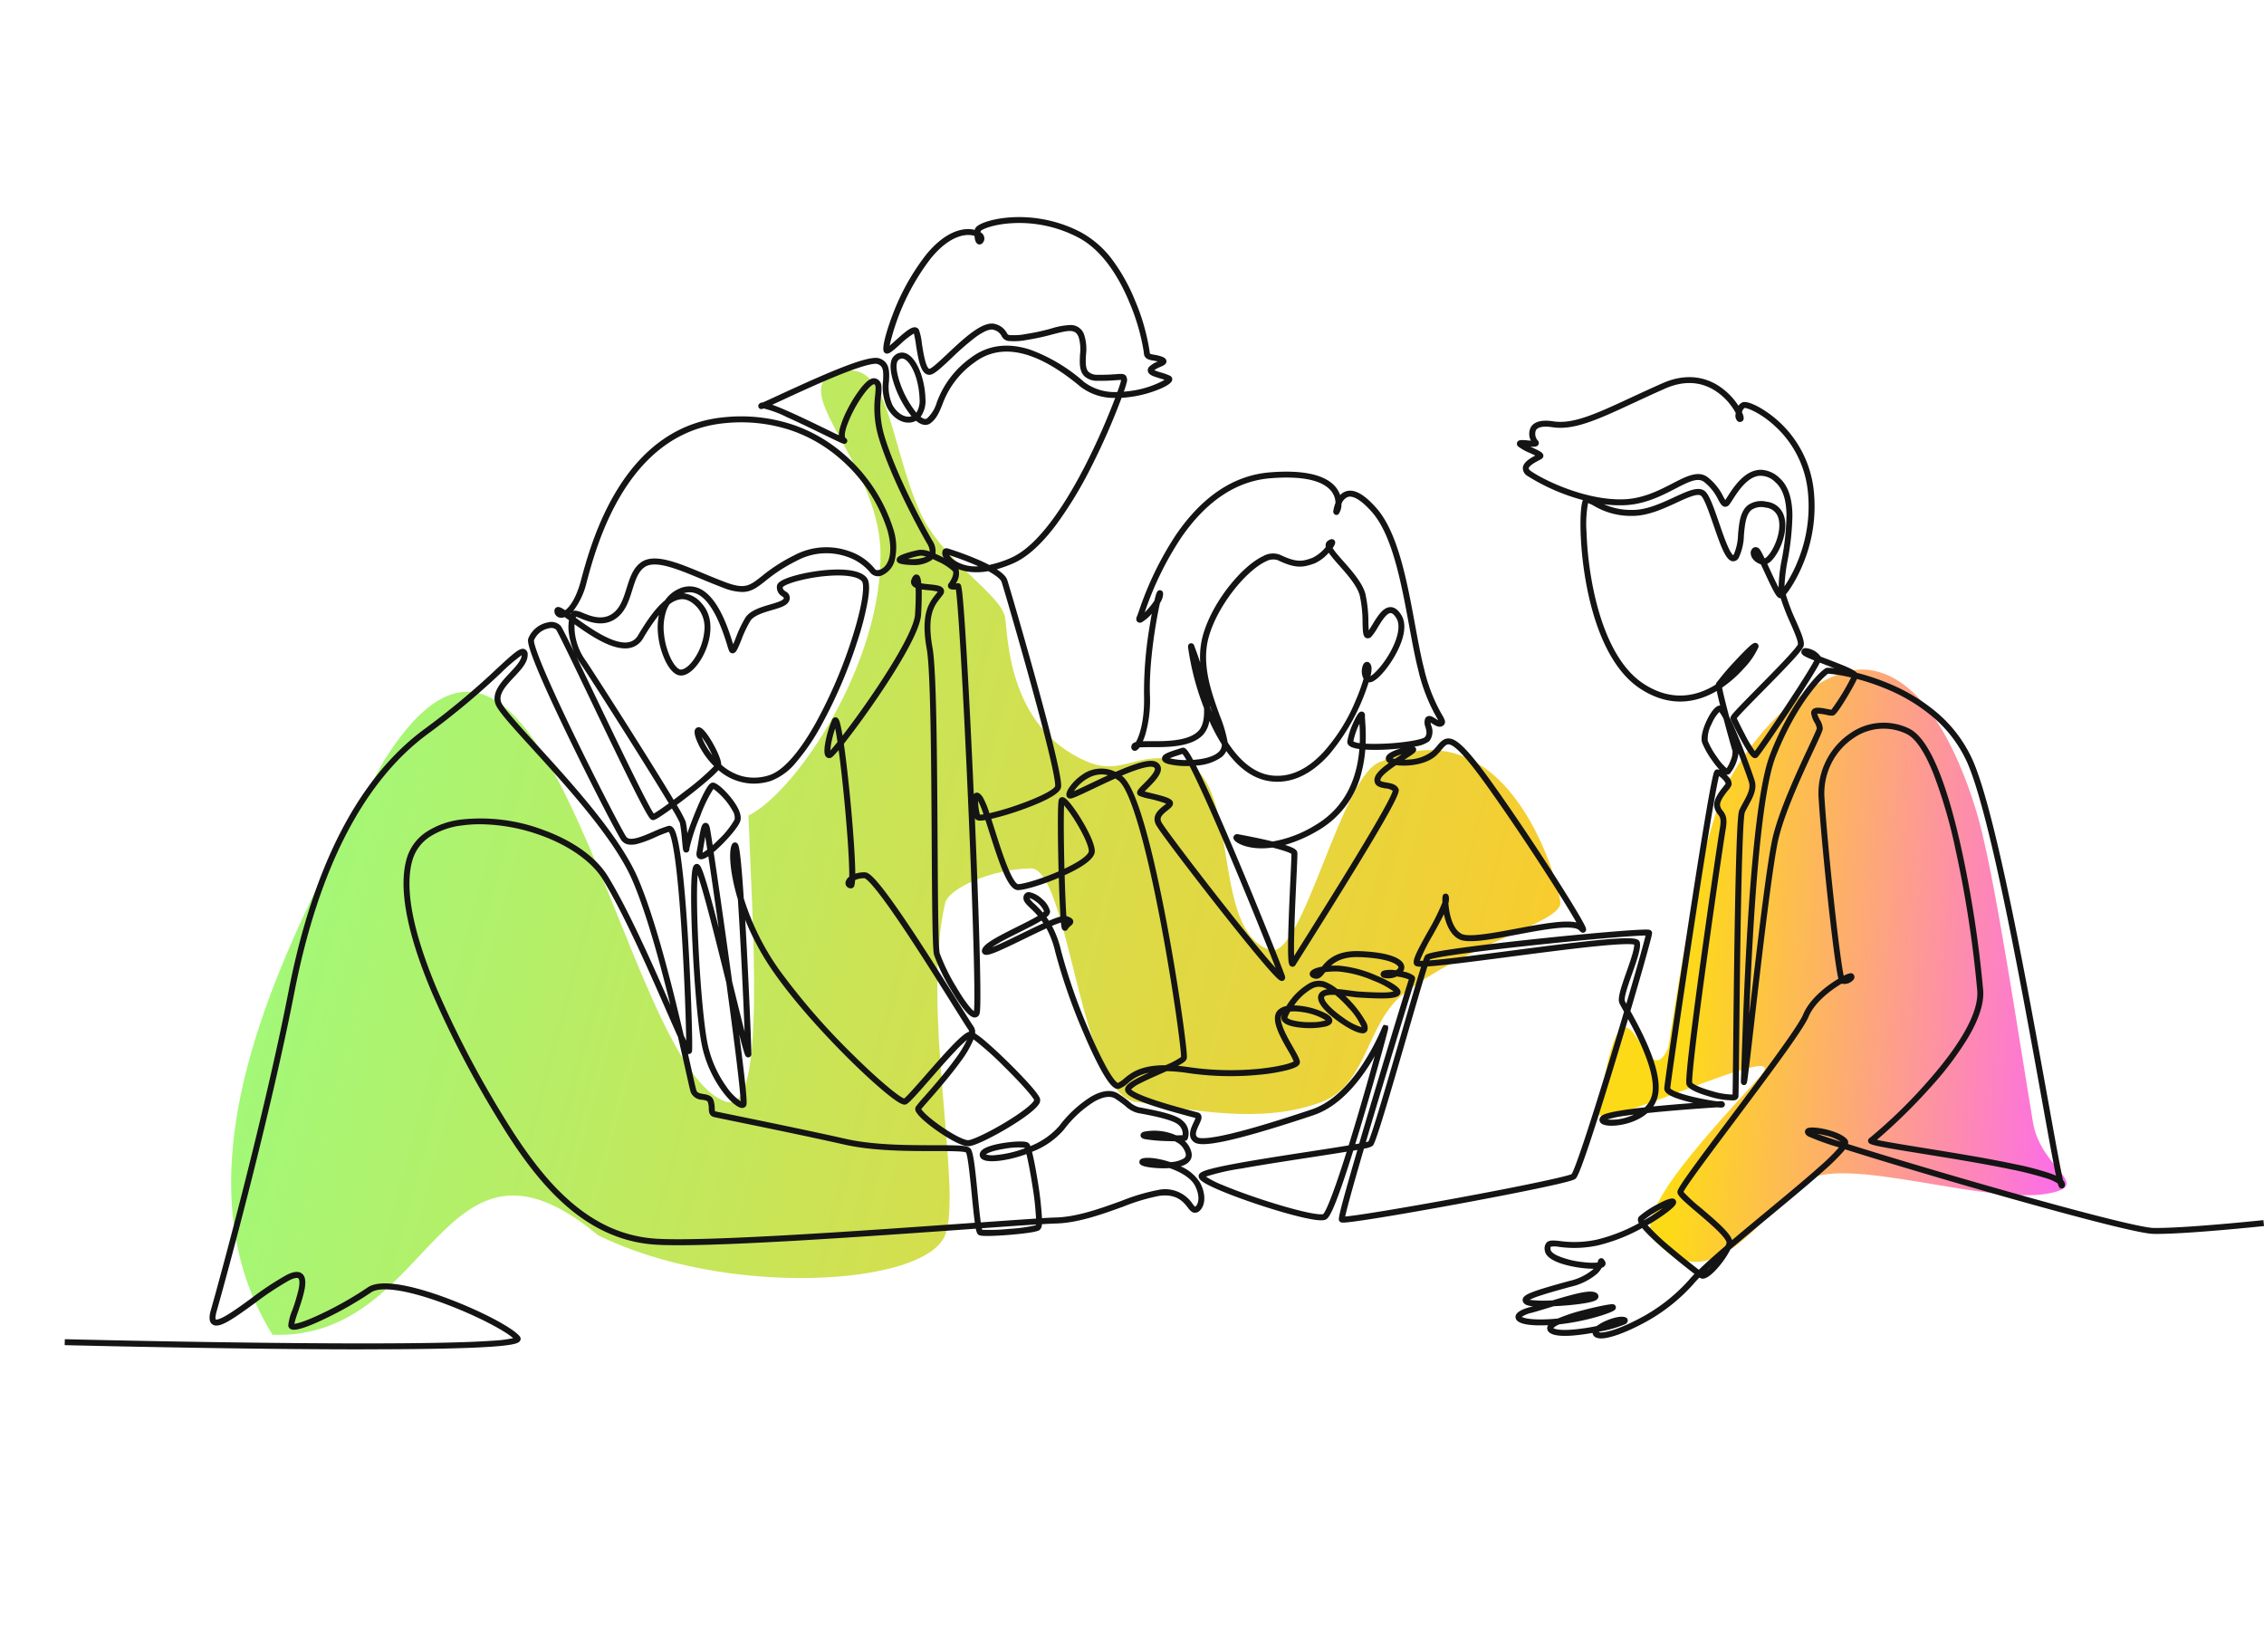 <svg xmlns="http://www.w3.org/2000/svg" xmlns:xlink="http://www.w3.org/1999/xlink" width="510" height="372" viewBox="0 0 510 372">
  <defs>
    <linearGradient id="linear-gradient" x1="0.764" y1="0.044" x2="0.065" y2="0.984" gradientUnits="objectBoundingBox">
      <stop offset="0" stop-color="#9bfc7e"/>
      <stop offset="1" stop-color="#facb2d"/>
    </linearGradient>
    <linearGradient id="linear-gradient-2" x1="0.989" y1="0.747" x2="0.242" y2="0.549" gradientUnits="objectBoundingBox">
      <stop offset="0" stop-color="#fd6bec"/>
      <stop offset="1" stop-color="#fdda18"/>
    </linearGradient>
    <clipPath id="clip-path">
      <rect id="Rectangle_1216" data-name="Rectangle 1216" width="495.431" height="255.04" fill="none"/>
    </clipPath>
  </defs>
  <g id="Group_1336" data-name="Group 1336" transform="translate(-705 -746)">
    <rect id="Rectangle_1193" data-name="Rectangle 1193" width="510" height="372" transform="translate(705 746)" fill="#fff" opacity="0"/>
    <path id="Path_1435" data-name="Path 1435" d="M197.127,225.558c5.3-13.2-21.331-4.033-38.59-14.6-21.361-13.081-35.222-45.338-33.848-57.418-19.666-11.849-58.483-33.027-51.44-39.155C91.832,98.214,209.463,155,179.678,91.3,158.374,51.508,130.294.877,85.057,0,64.133,29.822,108.113,59.875,63.913,73.68,36.419,89.986,14.2,129.141,21.354,139.216,27.359,147.9,67.166,162.434,84,179.9c2.408,2.5.88,12.719-3.869,20.429-4.549,7.384-48.757-18.4-57.024-8.732C15,201.069,3.485,212.2.307,226.7c-2.353,10.738,9.57,18.117,10.4,28.856,1.425,18.444-5.759,38.065-2.16,40.524,2.57,1.756,43.664,15.5,48.671-16.212,3.394-8.52-27.9-39.388-21.862-44.335,11.138-9.129,35.932,15.919,46.512,6.376,7.776-7.014,4.114-12.9,11.627-17.9,16.384-10.913,34.034,1.073,37.219,2.326,5.044,1.985,18.625-5.056,30.367-3.149C177.791,225.9,193.47,236.072,197.127,225.558Z" transform="matrix(-0.545, -0.839, 0.839, -0.545, 812.737, 1118)" fill="url(#linear-gradient)"/>
    <path id="Path_1436" data-name="Path 1436" d="M97.5,123.22c10.3-.365-.916-5.54-1.007-16.384-.173-20.858.154-56.663-1.545-70.118C93.485,25.12,88.934,4.183,75.8.433c-9.241-2.642-25.746,7.1-36.161,21.293-7.912,13.367-15.524,36.56-21.663,55.757-7.8,12-5.265-27.152-17.572,11.231C-5.137,95.542,48.028,78.6,37.312,87.157c-16.7,13.335-33.441,26.676-29.036,32.882,10.475,15.149,24.161-1.767,35.29-7.936C52.738,107.021,83.114,123.73,97.5,123.22Z" transform="matrix(0.988, -0.156, 0.156, 0.988, 1050.953, 908.271)" fill="url(#linear-gradient-2)"/>
    <g id="Group_1400" data-name="Group 1400" transform="translate(719.569 794.891)">
      <g id="Group_1399" data-name="Group 1399" transform="translate(0 0)" clip-path="url(#clip-path)">
        <path id="Path_1434" data-name="Path 1434" d="M67.317,255.038q-7.656,0-16.891-.085C25.4,254.722.251,254.093,0,254.086l.034-1.341c.244.006,24.713.618,49.375.856,14.481.14,26.193.125,34.811-.044,5.109-.1,9.17-.256,12.07-.464a29.881,29.881,0,0,0,4.742-.583c-1.928-1.7-7.927-4.912-14.934-7.569-8.524-3.232-14.913-4.249-17.091-2.721a80.342,80.342,0,0,1-10.14,5.807c-6.5,3.14-7.573,2.627-7.925,2.459a.988.988,0,0,1-.577-.842,12.135,12.135,0,0,1,.937-3.49,41.627,41.627,0,0,0,1.372-4.553c.419-1.987.081-2.463-.033-2.561-.209-.181-.874-.148-2.111.488a67.885,67.885,0,0,0-7.736,5.134c-4.328,3.141-7,5.014-8.616,5.014a1.527,1.527,0,0,1-.9-.266c-.949-.664-.645-2.186-.335-3.273,2.327-8.144,12.117-44.2,17.5-71.828,2.718-13.934,6.665-25.984,11.733-35.815,5.184-10.057,11.6-17.9,19.066-23.32a170.487,170.487,0,0,0,16.16-13.5c4.021-3.715,5.225-4.767,6.22-4.343a1.225,1.225,0,0,1,.672,1.245c.034,1.737-1.468,3.335-3.057,5.026-1.762,1.875-3.584,3.813-2.92,5.655.472,1.308,3.957,5.135,7.991,9.566,7.844,8.614,18.587,20.412,22.723,29.866,3.954,9.039,7.877,24.7,10.4,35.572.207.453.4.868.574,1.238-.048-4-.336-12.937-.9-22.42-.406-6.79-.866-12.355-1.368-16.541-.746-6.22-1.4-7.7-1.647-8.053a28.934,28.934,0,0,0-3,1.183,25.339,25.339,0,0,1-4.159,1.537,5.01,5.01,0,0,1-1.909.119,2.372,2.372,0,0,1-1.591-.941c-.859-1.171-6.326-11.7-11.483-22.32-10.237-21.083-9.7-22.6-9.5-23.172a5.943,5.943,0,0,1,4.43-3.6,2.9,2.9,0,0,1,2.836.754c.5.6,3.135,6.082,7.757,15.719,4.694,9.787,11.67,24.336,13.224,26.587.557-.307,1.746-1.1,3.4-2.3-5.169-8.6-16.794-26.878-19.779-31.33a15.683,15.683,0,0,1-2.8-7.508A10.361,10.361,0,0,1,113.6,90.8c-.325-.235-.654-.473-.964-.691a2.138,2.138,0,0,1-1.053.117,1.47,1.47,0,0,1-1.253-1.612.815.815,0,0,1,.458-.708c.436-.208.9-.055,1.954.648,1.017-.727,2.461-2.662,3.532-6.635l.055-.206c1.121-4.162,3.453-12.823,8.347-20.642,6.091-9.731,14.179-15.115,24.041-16a37.006,37.006,0,0,1,15.336,1.7,34.4,34.4,0,0,1,11.316,6.487,36.985,36.985,0,0,1,11.244,16.866,13,13,0,0,1,.352,7.249,5.031,5.031,0,0,1-2.639,3.226,2.223,2.223,0,0,1-2.851-.522,11.449,11.449,0,0,0-5.067-3.506,14.052,14.052,0,0,0-11.479.83,36.477,36.477,0,0,0-7.078,4.562c-1.846,1.455-3.15,2.483-5.266,2.483a12.347,12.347,0,0,1-4.238-.95c-1.686-.63-3.362-1.328-4.983-2-5.321-2.215-10.347-4.307-12.732-2.642-1.485,1.036-2.107,3.029-2.766,5.138-.762,2.442-1.551,4.967-3.764,6.479-2.874,1.964-5.985.7-7.844-.055a10.91,10.91,0,0,0-1.07-.4c-.026.065-.054.14-.081.227,3.386,2.452,8.683,6.17,11.964,5.5a3.081,3.081,0,0,0,2.1-1.553c1.79-3,3.828-6.075,6.07-7.872a7.356,7.356,0,0,1,3.088-2.575,5.451,5.451,0,0,1,4.647-.085c4.324,1.952,6.6,9.32,7.578,12.465l.028.09c.2-.448.424-1,.624-1.5a26.8,26.8,0,0,1,2.157-4.52c1.1-1.63,3.492-2.334,5.605-2.955,1.19-.35,2.67-.785,2.943-1.229a.564.564,0,0,0,.1-.24,2.039,2.039,0,0,0-.4-.353,2.315,2.315,0,0,1-1.159-2.342c.058-.366.211-1.337,4.621-2.478,4.856-1.256,13.386-2.19,15.605.653.8,1.023.524,3.407.247,5.11a64.143,64.143,0,0,1-2.211,8.715,109.35,109.35,0,0,1-8.461,19.739,47.368,47.368,0,0,1-5.436,7.927,13.51,13.51,0,0,1-5.81,4.29,13.113,13.113,0,0,1-3.789.581,12.3,12.3,0,0,1-7.942-3.036,20.89,20.89,0,0,1-1.881,1.832c-1.568,1.393-3.483,2.919-4.814,3.954-.906.7-1.832,1.408-2.712,2.06a28.946,28.946,0,0,1,2.021,3.738,22.193,22.193,0,0,1,.378,2.64c.451-1.332,1.018-2.847,1.556-4.191.9-2.234,2.545-6.109,3.538-6.955a.991.991,0,0,1,.737-.27c1.13.1,3.72,2.752,5.047,4.856,1.03,1.634,1.368,2.955,1,3.926-.451,1.2-2.367,3.448-4.067,5.142-.727.724-1.35,1.294-1.884,1.742.9,5.969,2.346,15.986,3.743,26.109q.214,1.547.417,3.037l.4,1.625c.852,3.448,1.719,6.957,2.409,9.651-.178-4.538-.488-11.524-.863-18.608-.242-4.575-.46-8.24-.654-11.176-.222-.73-.413-1.416-.577-2.053-1.215-4.718-1.513-8.984-.725-10.374a.735.735,0,0,1,.837-.378c.55.145.711.731.944,2.538.152,1.177.318,2.887.492,5.082q.173,2.169.357,4.943a57.5,57.5,0,0,0,7.963,16.077,152.307,152.307,0,0,0,16.78,19.3c6.31,6.232,10.415,9.4,11.383,9.715.674-.509,2.982-3.148,4.857-5.291,1.9-2.177,4.062-4.643,5.864-6.519,2.166-2.254,3.229-3.047,3.912-3.225a.77.77,0,0,0-.114-.415c-.481-.685-1.739-2.693-3.481-5.473-2.977-4.753-7.477-11.935-11.484-17.89-2.193-3.259-4.021-5.826-5.433-7.629-2.2-2.811-2.9-3.135-3.031-3.172a4.707,4.707,0,0,0-2.14.42,5.64,5.64,0,0,1-.15,1.179.807.807,0,0,1-.958.668,1.2,1.2,0,0,1-1.051-1.325,2.032,2.032,0,0,1,.846-1.278c.029-2.67-.286-8.483-1.062-16.677-.46-4.853-.92-8.857-1.329-11.858-1.356,1.617-1.64,1.707-1.815,1.762a.955.955,0,0,1-1.029-.27c-.186-.209-.68-.765-.036-3.8a24.362,24.362,0,0,1,1.425-4.548.777.777,0,0,1,.991-.471c.443.165.662.634.972,2.09.115.539.238,1.2.367,1.991,1.878-2.424,4.391-5.848,7.061-9.791,5.742-8.481,9.123-14.869,9.277-17.527.163-2.817.175-4.729.124-5.965a1.762,1.762,0,0,1-.847-.663,1.313,1.313,0,0,1-.082-1.207c.136-.354.495-1.3,1.277-1.127.542.116.806.638.931,1.967.582.1,1.282.173,1.722.216,1.639.16,2.934.286,3.315,1.121a1.209,1.209,0,0,1-.2,1.256c-.183.258-.376.5-.58.762-1.356,1.72-3.044,3.861-1.721,11.193.91,5.044,1.031,25.512,1.139,43.571.073,12.321.142,23.959.48,25.206a43.319,43.319,0,0,0,3.683,7.539c2.042,3.477,3.432,5.1,4.024,5.49.341-2.576-.194-21.828-1.333-47.682-1.071-24.315-2.212-43.912-2.738-47.283-1.32.139-1.579-.288-1.672-.441a.814.814,0,0,1,.083-.944c.521-.663,1.291-2.193.9-2.753a12.641,12.641,0,0,0-3.382-2.183q-.613-.3-1.15-.531a2.972,2.972,0,0,1-.329.3,7.223,7.223,0,0,1-4.31,1.046c-.026,0-2.641-.035-3.217-.581a.789.789,0,0,1-.222-.811c.122-.411.522-.77,2.135-1.293a24.178,24.178,0,0,1,2.882-.731,5.343,5.343,0,0,1,2.389.375,3.573,3.573,0,0,0-.6-1.826c-2.888-5.005-8.433-15.661-10.9-23.85a23.233,23.233,0,0,1-.791-9.53c.168-1.839.154-2.335-.267-2.485-.225.005-1.2.568-2.886,3.065a29.136,29.136,0,0,0-3.2,6.246c-.689,2-.463,2.678-.364,2.749.586.424.467.833.344,1.038-.315.527-.892.287-1.17.171-.206-.086-.5-.218-.9-.406-.743-.349-1.779-.853-2.978-1.437-2.535-1.234-5.689-2.77-8.447-4a24.978,24.978,0,0,0-5.238-1.957c-.3.116-.811.295-1.114-.181a.7.7,0,0,1,.179-.934,1,1,0,0,1,.7-.237c.715-.3,2.187-.983,3.725-1.695,12.279-5.683,20.342-9.043,22.593-8.235,2.352.843,2.247,3.023,2.145,5.132a9.87,9.87,0,0,0,.765,5.329c.865,1.616,2.594,3.024,4.226,2.587l.082-.024-.069-.08a23.4,23.4,0,0,1-3.859-7.156c-.739-2.193-1.337-5.072,0-6.33a2.457,2.457,0,0,1,2.728-.579c2.278.943,4.184,5.416,4.338,10.181a6.222,6.222,0,0,1-1.087,4.1c.5.387,1.057.645,1.446.349a7.91,7.91,0,0,0,2.189-3.577,21.225,21.225,0,0,1,7.648-10.06c3.8-2.88,8.319-3.495,13.428-1.828a38.16,38.16,0,0,1,12.119,7.279,11.41,11.41,0,0,0,7.488,2.243c.461-1.276.727-2.108.768-2.336.031-.172.049-.294.058-.379-.24,0-.638.026-1.027.055-.9.067-2.26.169-4.206.135a4.129,4.129,0,0,1-3.1-1.11c-1.092-1.169-1-3.01-.908-4.791a9.629,9.629,0,0,0-.316-3.96c-.749-1.823-2.092-1.575-5.865-.59a51.531,51.531,0,0,1-5.75,1.244,14.536,14.536,0,0,1-4.224.239,1.98,1.98,0,0,1-1.517-1.138,2.734,2.734,0,0,0-1.7-1.343c-.564-.223-1.734-.126-4.111,1.6a60.686,60.686,0,0,0-5.487,4.774c-2.343,2.206-3.714,3.465-4.628,3.688a1.467,1.467,0,0,1-1.191-.214c-1.193-.8-1.674-3.352-2.18-6.61a23.652,23.652,0,0,0-.451-2.44,18.477,18.477,0,0,0-3.121,2.464c-1.736,1.559-2.4,2.1-2.99,2.071a.783.783,0,0,1-.679-.485c-.516-1.167,1.142-6.08,2.091-8.516a51.57,51.57,0,0,1,7.451-13.282c4.529-5.539,8.655-6.185,10.962-5.584l0-.026c.083-.479.511-.894,1.347-1.305,3.214-1.581,12.974-3.2,22.626,1.9A22.124,22.124,0,0,1,236.35,10.1a41.258,41.258,0,0,1,4.73,8.611,47.41,47.41,0,0,1,3.348,11.762c0,.315,0,.363,1.023.537a8.435,8.435,0,0,1,1.785.455c.258.1.944.377.953,1.019.01.662-.644.947-1.4,1.278a5.958,5.958,0,0,0-1.331.713,11.324,11.324,0,0,0,1.5.528,12.685,12.685,0,0,1,2.048.746.861.861,0,0,1,.49.793c-.007.279-.024.932-2.446,2.027a26.3,26.3,0,0,1-8.648,2.119l-.315.019A153.573,153.573,0,0,1,231.3,56.173a89.732,89.732,0,0,1-8.01,13.2c-3.294,4.367-6.507,7.258-9.549,8.593a27.672,27.672,0,0,1-3.78,1.361c2.012,1.3,2.277,2.124,2.387,2.468.411,1.278,3.655,12.285,6.688,23.32,5.973,21.73,5.533,23,5.345,23.543-.431,1.244-3.189,2.8-8.2,4.635a64.217,64.217,0,0,1-7.453,2.261c.242.744.5,1.545.765,2.388.9,2.836,1.926,6.051,2.93,8.5,1.545,3.763,2.287,3.806,2.318,3.806,1.217,0,5.176-1.151,9.129-2.864l.022-.01q-.018-.667-.034-1.35c-.086-3.629-.13-7.092-.125-9.751.009-4.659.16-4.962.26-5.163a.814.814,0,0,1,.934-.426c.325.077.8.346,1.9,1.76a37.166,37.166,0,0,1,2.26,3.344c.892,1.473,2.966,5.108,2.966,7.04,0,1.545-2.284,3.363-6.792,5.408.115,4.125.255,7.242.387,9.2l.075.022c.736.245,1.354.5,1.468,1.077.1.535-.289.872-.605,1.142a2.58,2.58,0,0,0-.632.694.706.706,0,0,1-.949.308c-.378-.2-.466-.558-.584-1.78a20.848,20.848,0,0,0-2.022.76,22.378,22.378,0,0,1,2.052,5.574,129.994,129.994,0,0,0,6.351,18.148,88.887,88.887,0,0,0,3.93,8.24c1.622,2.893,2.351,3.336,2.5,3.4a5.646,5.646,0,0,0,1.421-.971c1.531-1.263,3.676-3.034,9.308-3.012a17.522,17.522,0,0,0,3.52-1.858c.055-1.574-1.783-15.5-4.595-30.314-3.491-18.4-6.959-30.039-9.515-31.943q-.344-.256-.692-.465c-1.809.8-3.629,1.67-5.206,2.422-3.549,1.691-4.507,2.117-5.024,2.09a.83.83,0,0,1-.765-.611c-.142-.5.143-1.247.849-2.208a10.839,10.839,0,0,1,2.531-2.443,7.4,7.4,0,0,1,7.679-.745c.864-.377,1.72-.735,2.542-1.056,3.484-1.36,5.514-1.732,6.58-1.208a1.776,1.776,0,0,1,1.066,1.316c.242,1.46-1.5,3.2-2.894,4.594-.25.25-.534.534-.754.77.415.113.967.246,1.45.363,3.42.825,4.824,1.255,4.928,2.2.075.677-.517,1.141-1.2,1.678-1.358,1.064-1.883,1.7-1.409,2.647.52,1.039,6.736,9.29,13.3,17.657,6.174,7.866,10.3,12.852,12.442,15.225-1.673-4.334-5.535-13.943-9.7-23.844-5.262-12.505-8.131-18.65-9.689-21.663a18.353,18.353,0,0,1-4.574-.387c-.482-.12-1.611-.4-1.638-1.259-.03-.952,1.213-1.4,3.413-2.1.381-.122.742-.237,1.033-.341a.831.831,0,0,1,.647.046c.244.118.634.308,1.906,2.657,2.189-.144,4.406-.632,5.6-1.645a2.245,2.245,0,0,0,.873-1.853,41.221,41.221,0,0,1-2.806-5.28,6.011,6.011,0,0,1-1.427,3.137c-2.627,2.8-8.087,2.789-11.7,2.78-.894,0-1.94,0-2.607.058a2.146,2.146,0,0,1-.679.662.787.787,0,0,1-.854-.052.881.881,0,0,1-.279-.959c.1-.461.431-.721,1-.867.764-1.36,2.005-4.723,1.823-10.721A89.445,89.445,0,0,1,244.331,92.6c.176-1.135.366-2.246.558-3.275a9.39,9.39,0,0,1-2.221,1.915.864.864,0,0,1-1.031-.1c-.435-.425-.162-1.049-.059-1.283.083-.19.237-.624.433-1.175a73.8,73.8,0,0,1,8.373-17.186c5.93-8.626,13.018-13.334,21.066-13.993,10.9-.893,14.556,2.047,15.7,4.672q.1.224.173.449a3.081,3.081,0,0,1,1.418-.885c1.845-.52,4.069.746,6.8,3.87,4.843,5.535,6.879,16.584,8.675,26.333.66,3.583,1.284,6.968,1.99,9.713a37.932,37.932,0,0,0,4.075,10.473,6.819,6.819,0,0,1,.588,1.158,1.049,1.049,0,0,1-.369,1.265c-.809.584-1.747-.015-2.432-.453-.114-.073-.257-.164-.387-.24.033.206.1.467.156.667a3.529,3.529,0,0,1-.462,3.552,7.216,7.216,0,0,1-3.4,1.192.732.732,0,0,1,.445.487c.158.576-.386.964-.866,1.306-.413.294-.983.661-1.642,1.086l-.114.073c.277,0,.568-.015.872-.037A9.271,9.271,0,0,0,308,120.351a10.9,10.9,0,0,0,1.116-1.2c.726-.868,1.475-1.765,2.68-1.717,1.7.068,4.043,1.939,10.49,11.043,4.447,6.279,9.564,13.916,14.039,20.952,1.937,3.046,3.561,5.679,4.7,7.615.569.97,1,1.736,1.275,2.277.346.675.672,1.312.162,1.719-.556.444-1.092-.154-1.32-.41-.291-.324-1.308-.819-4.858-.483-2.608.247-5.872.86-9.029,1.453-5.944,1.116-11.077,2.08-13.117,1.077-2-.983-2.988-3.45-3.444-5.665-.63,1.3-1.5,2.877-2.545,4.764a42.662,42.662,0,0,0-2.885,5.734c.167.008.4.01.729,0a6.818,6.818,0,0,1,.437-1.1c.234-.368.476-.748,8.165-1.814,5.288-.733,11.794-1.462,16.321-1.945,11.332-1.208,24.115-2.34,25.888-2.146a.812.812,0,0,1,.735.491c.087.24.12.33-.57,2.912-.4,1.488-.995,3.63-1.728,6.194-.752,2.63-1.619,5.608-2.539,8.726,2.6,4.668,7.7,14.169,6.055,19.585a6.957,6.957,0,0,1-.915,1.906c.808-.081,1.672-.164,2.6-.248,2.241-.2,4.468-.382,6.416-.528-1.1-.254-2.11-.525-2.954-.794-2.56-.814-3.627-1.578-3.569-2.552.066-1.107,2.712-19.312,5.327-36.411,1.5-9.833,2.818-18.128,3.8-23.989.573-3.416,1.042-6.065,1.4-7.874.191-.976.352-1.726.478-2.231.165-.66.322-1.284.933-1.284a1.649,1.649,0,0,1,.527.094,18.591,18.591,0,0,1-1.63-2.037,19.108,19.108,0,0,1-2.31-4.072c-.543-1.695.822-4.74,1.62-6.114.781-1.344,1.507-2.1,2.159-2.234a.893.893,0,0,1,.283-.016c-.385-1.526-.625-2.568-.769-3.287a19.168,19.168,0,0,1-2.252,1.127c-4.988,2.088-9.979,1.567-14.833-1.548-7.228-4.638-10.6-14.987-12.148-22.852-1.717-8.7-1.741-17.217-1-19.5.026-.082.055-.156.084-.225a45.277,45.277,0,0,1-12.45-5.416,2.079,2.079,0,0,1-1.083-1.816c.081-1.294,1.656-2.187,2.8-2.793-.375-.193-.849-.413-1.216-.584a12.1,12.1,0,0,1-2.574-1.416.823.823,0,0,1-.282-.981c.274-.628,1.041-.558,2.434-.432.183.017.415.038.641.054a3.428,3.428,0,0,1-.07-2.9c.484-.952,1.765-1.978,5.121-1.455,4.486.7,9.686-1.715,17.558-5.368,2.112-.98,4.506-2.091,7.079-3.226,4.3-1.9,8.479-1.8,12.075.268a15.1,15.1,0,0,1,5.006,4.824,2.165,2.165,0,0,1,.861-.75c.866-.4,2.748.5,3.793,1.072a24.581,24.581,0,0,1,12.224,18.041,33.728,33.728,0,0,1-2.406,17.452,31.762,31.762,0,0,1-2.763,5.264A15.53,15.53,0,0,1,387.711,85,45.677,45.677,0,0,0,390,90.966c1.263,2.887,1.966,4.57,1.738,5.588-.22.982-2.948,3.87-9.39,10.4-2.374,2.407-5.039,5.108-5.678,5.935.274.605,1.013,2.124,1.875,3.743a26.752,26.752,0,0,0,2.189,3.649c.965-1.285,3.78-5.366,6.849-10,3.966-5.986,5.914-9.19,6.538-10.411-.376-.15-.724-.293-1.037-.427-1.344-.577-1.9-.914-1.873-1.507a.908.908,0,0,1,.855-.857,4.636,4.636,0,0,1,3.5,1.914c.487.189.975.375,1.422.546,4.181,1.6,6.091,2.391,6.731,3.108a52.116,52.116,0,0,1,6.973,2.316,41.212,41.212,0,0,1,10.721,6.366,30.283,30.283,0,0,1,8.47,11.166c5.321,12.219,12.582,52.5,16.92,76.561,1.482,8.219,2.791,15.48,3.372,17.9a1.375,1.375,0,0,1,.41,1.1.731.731,0,0,1-.695.737c-.512.018-.717-.361-.918-1.123a10.338,10.338,0,0,0-2.785-1.227,76.4,76.4,0,0,0-7.658-1.928c-6.088-1.277-13.7-2.508-19.816-3.5-3.387-.547-6.311-1.02-8.448-1.412-3.486-.639-3.894-.851-4.008-1.412a.729.729,0,0,1,.341-.764,112.878,112.878,0,0,0,13.04-12.684c7.67-8.669,11.541-15.745,11.2-20.463a255.783,255.783,0,0,0-4.9-31.838A113.118,113.118,0,0,0,421,125.46c-2.006-5.015-4.061-8.059-6.107-9.048a11.811,11.811,0,0,0-11.956.973,14.775,14.775,0,0,0-4.908,5.564,14.991,14.991,0,0,0-1.616,7.695c.3,5,1.172,14.566,2.18,23.791,1,9.167,1.759,14.548,2.163,16.443a5.781,5.781,0,0,1,1.426-.549.8.8,0,0,1,.782.253.936.936,0,0,1-.052,1.226,2.646,2.646,0,0,1-2.622.851,24.831,24.831,0,0,0-2.3,1.537c-1.787,1.338-4.132,3.455-5.16,5.945-1.2,2.9-9.1,13.439-16.738,23.632-5.067,6.759-10.787,14.389-11.427,15.8a35.407,35.407,0,0,0,3.936,3.618c3.89,3.3,6.486,5.605,7.013,7.233,2.492-2.114,5.195-4.352,7.865-6.562,4.39-3.635,8.536-7.068,11.722-9.912a47.151,47.151,0,0,0,4.492-4.4,56.389,56.389,0,0,1-6.969-2.5c-.2-.136-.8-.55-.691-1.166a.936.936,0,0,1,.774-.736c1.574-.412,7.19.737,8.732,2.622a1.082,1.082,0,0,1,.173,1.011c6.637,2.1,16.779,5.17,28.622,8.585,21.884,6.311,37.282,10.265,40.185,10.319,6.865.129,24.6-1.739,24.775-1.758l.141,1.334c-.706.075-16.828,1.772-24.188,1.772q-.394,0-.753-.007c-4.538-.085-32.226-7.976-40.6-10.392-9.18-2.648-20.994-6.162-28.829-8.651-.179.237-.36.449-.5.614a46.036,46.036,0,0,1-3.836,3.785c-3.265,2.955-7.7,6.624-12.387,10.509-3.129,2.59-6.3,5.219-9.121,7.632-1.154,2.384-3.924,5.827-5.6,6.457a1.381,1.381,0,0,1-1.343-.093l-.033-.023c-.528.538-.983,1.031-1.352,1.471a40.8,40.8,0,0,1-12.112,9.25c-2.839,1.472-6.555,2.991-8.685,2.991a2.77,2.77,0,0,1-.917-.132,1.293,1.293,0,0,1-1-1.112c-.32.057-.642.111-.962.162-4.676.747-7.616.668-8.738-.236a1.211,1.211,0,0,1-.311-1.666c-3.261.152-7.061-.032-7.325-1.672-.158-.978.894-1.763,3.214-2.4q.348-.1.723-.2a4.485,4.485,0,0,1-1.594-.328c-.693-.392-.79-.859-.75-1.182.132-1.055,1.516-1.729,10.429-4.16a12.766,12.766,0,0,0,5.423-2.625q.076-.073.146-.144c-.309,0-.658-.007-1.052-.028a26.441,26.441,0,0,1-5.284-.849c-2.94-.8-4.515-1.9-4.681-3.259a2.086,2.086,0,0,1,.4-1.754c.606-.615,1.581-.511,3.056-.352a23.93,23.93,0,0,0,8.289-.326,38.543,38.543,0,0,0,9.449-3.7,1.846,1.846,0,0,1-.216-.688,1.038,1.038,0,0,1,.289-.842,21.139,21.139,0,0,1,3.9-2.616c3.111-1.706,3.674-1.451,3.944-1.328a.809.809,0,0,1,.479.809c-.022.332-.183.792-1.817,2.067a40.062,40.062,0,0,1-4.04,2.707q-.271.161-.582.34a49.876,49.876,0,0,0,5.357,5.047c2.4,2.042,4.866,3.978,6.2,5,1.608-1.563,3.684-3.41,6.005-5.4a4.261,4.261,0,0,0,.25-.692c0-.022.082-.589-1.935-2.6-1.324-1.321-3.119-2.845-4.7-4.189-3.2-2.72-4.335-3.74-4.439-4.506-.052-.38-.1-.708,3.567-5.763,2.141-2.953,5.063-6.852,8.157-10.979,6.879-9.176,15.44-20.6,16.571-23.339,1.139-2.76,3.654-5.049,5.564-6.484a26.574,26.574,0,0,1,2.388-1.6c-.059-.236-.12-.524-.188-.879-.166-.866-.364-2.109-.587-3.695-.41-2.915-.9-6.952-1.423-11.675-1.03-9.341-1.961-19.446-2.264-24.574a16.273,16.273,0,0,1,7.116-14.453A13.124,13.124,0,0,1,415.48,115.2c4.3,2.078,8.258,11.148,11.761,26.957a257.262,257.262,0,0,1,4.931,32.031c.208,2.85-.916,6.39-3.341,10.523a72.244,72.244,0,0,1-8.189,10.927,128.664,128.664,0,0,1-12.4,12.2c1.912.441,6.355,1.159,10.68,1.858,6.36,1.028,14.275,2.308,20.5,3.639a65.99,65.99,0,0,1,7.781,2.039c.466.165.934.343,1.367.54-.162-.772-.356-1.744-.585-2.939-.641-3.344-1.505-8.136-2.506-13.685-4.328-24.007-11.571-64.189-16.829-76.264a28.909,28.909,0,0,0-7.945-10.54,39.553,39.553,0,0,0-10.2-6.149,50.317,50.317,0,0,0-6.765-2.3c-.478,1.079-1.593,3.011-2.283,4.153-2.409,3.993-2.856,4.06-3.183,4.109a4.836,4.836,0,0,1-1.439-.179,10.052,10.052,0,0,0-2.041-.269,5.745,5.745,0,0,0,.574,1.357,4.441,4.441,0,0,1,.672,1.968c0,.437-.388,1.311-2.047,4.861-2.414,5.165-6.454,13.81-7.921,19.957-1.345,5.634-3.857,27.426-5.519,41.847-.437,3.787-.814,7.059-1.094,9.383-.149,1.231-.262,2.124-.345,2.73-.046.333-.083.578-.113.749-.037.211-.149.852-.777.8-.147-.012-.627-.1-.631-.8,0-.1,0-.244.013-.436.035-.755.082-2.187.147-4.168.464-14.2,1.876-57.4,6.4-69a61.616,61.616,0,0,1,7.905-14.578c2.151-2.865,4.187-4.821,4.84-4.991a7.424,7.424,0,0,1,1.817.116c-.784-.309-1.562-.606-2.209-.853l-1.134-.434c-.29.591-.828,1.535-1.8,3.109-1.471,2.384-3.38,5.3-4.723,7.331-1.443,2.18-6.955,10.419-7.567,10.9a.8.8,0,0,1-.735.132c-.329-.1-.88-.264-3.094-4.391-1.03-1.92-2.047-4.021-2.164-4.375-.14-.421.12-.768.565-1.291.293-.344.724-.815,1.316-1.439,1.1-1.157,2.615-2.694,4.221-4.322,2.085-2.113,4.24-4.3,5.977-6.146,2.552-2.715,2.993-3.432,3.062-3.617.13-.653-.862-2.922-1.66-4.747a51.79,51.79,0,0,1-2.213-5.648c-.612.043-1.086-.65-1.85-2.125-.57-1.1-1.238-2.545-1.884-3.942-.225-.487-.475-1.029-.723-1.556-1.963-.693-2.244-1.987-2.284-2.369a1.387,1.387,0,0,1,.585-1.377,1.037,1.037,0,0,1,1.14.061c.312.215.653.776,1.409,2.348a2.526,2.526,0,0,0,.559-.43c1.623-1.588,3.392-5.952,2.508-8.726a3.241,3.241,0,0,0-2.857-2.3,3.958,3.958,0,0,0-3.139.493c-1.311,1.018-1.531,3.373-1.744,5.651a12.562,12.562,0,0,1-1.139,5.085,1.428,1.428,0,0,1-1.39.86c-1.5-.154-2.572-3.06-4.337-8.184-.906-2.631-2.035-5.906-2.779-6.559s-3.163.45-5.491,1.528c-2.881,1.333-6.467,2.993-9.922,2.993a16.326,16.326,0,0,1-8.671-2.228,7.805,7.805,0,0,0-1.38-.652,25.424,25.424,0,0,0-.351,6.467A77.384,77.384,0,0,0,344.455,84.3c1.539,7.2,4.754,16.67,11.332,20.891,4.3,2.761,8.714,3.309,13.113,1.63a17.857,17.857,0,0,0,3.055-1.53.763.763,0,0,1,.07-.308,58.038,58.038,0,0,1,4.107-4.844c.75-.812,1.836-1.967,2.757-2.856,1.338-1.291,1.733-1.472,2.173-1.333a.754.754,0,0,1,.49.919,16.966,16.966,0,0,1-3.342,4.845,26.933,26.933,0,0,1-4.844,4.262c.213,1.223.887,3.9,1.6,6.589.638,1.254,1.417,3,2.313,5.2,1.556,3.81,3.1,8.07,3.43,9.216.559,1.912-.433,3.731-1.391,5.49-.29.532-.59,1.083-.843,1.628-.176.486-.517,3.789-.84,20.383-.209,10.759-.342,23.264-.439,32.394-.086,8.075-.119,10.928-.16,11.236-.034.261-.21.718-1,.841a17.952,17.952,0,0,1-5.728-.92c-1.973-.573-4.428-1.475-4.914-2.513-.181-.386-.557-1.189,3.176-28.293,1.93-14.015,3.961-27.744,4.283-29.558.376-2.112.022-2.568-.425-3.145a3.683,3.683,0,0,1-.811-1.642c-.329-1.6,1.074-3.376,2-4.551.208-.264.461-.583.561-.747a3.648,3.648,0,0,0-.8-1.081,4.051,4.051,0,0,0-.715-.583c-.415,1.616-1.734,8.267-5.835,35.138-2.677,17.542-5.028,33.824-5.147,35.173.2.315,1.567,1.105,5.51,2.015,2.01.464,3.983.791,5.1.926l.866-.053.158-.009.145.062a.723.723,0,0,1,.5.894c-.185.621-.845.548-1.68.455l-.018,0c-1.988.126-6.731.443-11.566.881q-2.252.2-4.167.41a9.874,9.874,0,0,1-1.832,1.262,14.045,14.045,0,0,1-5.425,1.56c-1.091.082-2.988.079-3.438-.867a1.038,1.038,0,0,1,.257-1.208c.316-.335,1-1.061,9.852-2.034a5.86,5.86,0,0,0,1.542-2.5c1.354-4.469-2.78-12.76-5.306-17.389-.782,2.637-1.593,5.344-2.4,8-1.575,5.2-3.867,12.658-5.84,18.648-2.888,8.765-3.36,9.128-3.641,9.345-.234.18-.721.554-9.059,2.29-4.707.98-11.005,2.2-17.735,3.439-6.6,1.214-12.825,2.3-17.526,3.056-2.49.4-4.456.694-5.843.87-.737.094-1.314.155-1.717.182-.6.04-.978.041-1.233-.277-.3-.37-.418-.523,2.06-9.275q.837-2.956,1.96-6.8-.428.076-.93.162c-.983,3.146-1.866,5.839-2.64,8.049-2.245,6.413-3.015,7.218-3.56,7.47-.472.218-1.464.367-4.972-.423-2.22-.5-5.044-1.287-8.164-2.276-5.423-1.718-11.968-4.139-14.368-5.674-.558-.357-1.128-.8-1.128-1.386,0-.7.675-1.1,2.779-1.66,1.363-.362,3.289-.77,5.888-1.248,4.751-.873,10.9-1.818,16.329-2.652,3.03-.466,6.267-.963,8.8-1.386q.812-2.616,1.709-5.625c1.6-5.355,3.086-10.6,4.165-14.487-.629,1.1-1.356,2.271-2.18,3.461-3.577,5.163-7.508,8.487-11.684,9.879-21.407,7.136-25.591,6.973-26.843,6.033-1.625-1.219-.7-3.159-.09-4.443a8.252,8.252,0,0,0,.42-.981c-.205-.057-.517-.139-.908-.243-9.839-2.612-14.136-4.257-14.832-5.677a1.116,1.116,0,0,1-.04-.937c.414-.978,2.255-1.983,5.256-3.352q-.377.08-.731.178a9.793,9.793,0,0,0-3.968,2.193,6.412,6.412,0,0,1-1.886,1.223,1.282,1.282,0,0,1-1.07-.129c-1.126-.616-2.427-2.849-3.308-4.475-1.165-2.151-2.516-5.034-3.908-8.339a130.654,130.654,0,0,1-6.194-17.827,20.872,20.872,0,0,0-1.984-5.337c-1.562.706-3.353,1.58-5.094,2.43-7.049,3.442-8.417,3.939-9.148,3.324a.885.885,0,0,1-.256-.953c.387-1.338,3.233-2.819,7.845-5.124,1.562-.781,3.037-1.518,4.2-2.179.19-.108.362-.209.517-.3a23.574,23.574,0,0,0-1.7-1.748c-.984-.939-1.695-1.618-1.533-2.562a1.2,1.2,0,0,1,1.31-1.043,5.808,5.808,0,0,1,2.858,1.528,5.224,5.224,0,0,1,1.81,2.75c.039.447-.2.871-.8,1.369q.273.378.546.8a18.971,18.971,0,0,1,2.6-.958c-.037-.55-.075-1.181-.111-1.889-.1-1.866-.188-4.229-.264-6.83-3.718,1.571-7.685,2.773-9.191,2.773-2.157,0-3.9-5-6.526-13.238-.278-.872-.551-1.73-.813-2.534a8.525,8.525,0,0,1-1.057.116c-.292.009-1.07.033-1.324-.579l0,0c.456,10.7.817,20.54,1.03,28.09.426,15.153.12,15.82-.028,16.141a1.109,1.109,0,0,1-1.12.692c-.409-.034-1.655-.138-5.19-6.129a43.979,43.979,0,0,1-3.886-7.978c-.365-1.348-.438-10.587-.527-25.549-.1-17.113-.228-38.411-1.117-43.341-1.43-7.926.545-10.432,1.987-12.262.177-.224.345-.438.5-.649a11.71,11.71,0,0,0-2.11-.324c-.524-.051-1.04-.1-1.515-.175.04,1.456-.008,3.411-.14,5.7-.232,4.021-6.206,13.354-9.747,18.559-2.181,3.206-4.628,6.6-6.714,9.3-.343.444-.654.843-.937,1.2l.028.191c.451,3.152.945,7.422,1.393,12.024.139,1.43,1.135,11.86,1.158,17.046a6.422,6.422,0,0,1,2.16-.31c.591.013,1.465.437,3.835,3.426,1.425,1.8,3.282,4.39,5.519,7.707,4.065,6.026,8.65,13.345,11.684,18.188,1.73,2.762,2.981,4.758,3.442,5.414a2.233,2.233,0,0,1,.348,1.534,21.762,21.762,0,0,1,2.5,1.924c1.4,1.2,3.154,2.823,4.946,4.581,1.116,1.095,6.708,6.636,7.178,8.205a1.59,1.59,0,0,1-.357,1.385c-1.349,1.917-6.233,4.842-7.7,5.692-2.809,1.631-6.593,3.562-8.015,3.637-1.631.089-4.994-2.04-6.363-2.958-2.022-1.356-4.653-3.393-5.415-4.671a1.2,1.2,0,0,1-.117-1.285,27.368,27.368,0,0,1,1.822-2.163c1.912-2.179,4.8-5.471,7.061-8.594a25.723,25.723,0,0,0,2.631-4.275,29.9,29.9,0,0,0-2.673,2.567c-1.733,1.82-3.784,4.166-5.594,6.235-3.321,3.8-4.739,5.374-5.386,5.684-.5.238-1.22.228-4.541-2.479-2.117-1.725-4.854-4.215-7.709-7.01-3.3-3.229-11.6-11.645-17.492-20.026a60.223,60.223,0,0,1-6.563-12q.155,2.626.316,5.623c.609,11.364,1.073,23.021,1.073,24.524a.73.73,0,0,1-.621.821c-.652.08-.83-.524-1.152-1.62-.209-.71-.49-1.746-.858-3.167l-.1-.371c.278,2.157.524,4.115.735,5.845,1.183,9.735.991,9.99.749,10.313a1.041,1.041,0,0,1-1.12.356c-2.088-.461-7.12-6.244-8.751-13.929-.994-4.686-1.774-15.127-2.14-22.644-.219-4.5-.331-8.686-.313-11.779.03-5.42.433-5.965.627-6.226a.833.833,0,0,1,.6-.349c.678-.059,1.04.535,1.848,3.025.5,1.537,1.125,3.718,1.915,6.666.39,1.457.8,3.026,1.22,4.662-.888-6.276-1.721-12-2.33-16.068-1.233.811-1.712.679-1.921.621-.287-.079-.932-.393-.713-1.588.119-.65.233-1.326.343-1.979.181-1.074.353-2.089.522-2.847.18-.806.384-1.72,1.119-1.745.714-.024.908.8.992,1.153.076.317.3,1.712.636,3.891.408-.367.859-.8,1.351-1.294a19.627,19.627,0,0,0,3.583-4.487,2.9,2.9,0,0,0-.481-2.046,15.391,15.391,0,0,0-4.291-4.862,30.637,30.637,0,0,0-3.005,6.2,42.963,42.963,0,0,0-2.376,7.1c-.012.164-.025.283-.04.373a.706.706,0,0,1-.691.656H140c-.641,0-.713-.632-.777-1.19-.043-.377-.09-.882-.143-1.468a37.483,37.483,0,0,0-.491-3.983,29.62,29.62,0,0,0-1.8-3.271c-.408.3-.8.573-1.162.828-2.46,1.722-2.817,1.754-3.031,1.774-.489.044-.79-.368-1.161-.956-.272-.431-.624-1.047-1.075-1.883-.8-1.489-1.884-3.606-3.3-6.471-2.605-5.256-5.892-12.11-8.792-18.157-3.5-7.295-7.115-14.838-7.584-15.447a1.712,1.712,0,0,0-1.563-.285,4.549,4.549,0,0,0-3.4,2.711c-.056.368.19,3.13,9.573,22.429,5.376,11.058,10.516,20.872,11.225,21.839.818,1.115,3.715-.143,6.043-1.153a26.948,26.948,0,0,1,3.369-1.3,1.032,1.032,0,0,1,.987.259c.525.471,2.124,1.9,3.542,25.718.673,11.3,1.028,23.678.861,24.737a.74.74,0,0,1-.631.649.728.728,0,0,1-.279-.016c.278,1.229.529,2.348.75,3.33.565,2.522,1.012,4.513,1.141,4.873.19.532.625.657,1.572.816.847.142,1.9.319,2.279,1.408a5.846,5.846,0,0,1,.283,1.809,2.351,2.351,0,0,0,.075.668.39.39,0,0,0,.084.029c.31.078,2.273.48,4.989,1.038,6.282,1.289,16.8,3.447,24.357,5.157,6.35,1.436,14.291,1.433,20.087,1.43,5.451,0,7.367.033,7.994.734.651.727,1,3.706,1.653,10.331.2,2.06.452,4.614.694,6.32,5.012-.356,9.329-.659,12.445-.855a63.9,63.9,0,0,0-.806-7.318c-.489-3.178-.992-5.7-1.358-7.213q-.308.113-.63.223c-3.264,1.114-6.644,1.629-8.41,1.282-.8-.158-1.286-.5-1.437-1.027-.1-.353-.13-1.038.836-1.652,1.394-.887,4.281-1.323,5.458-1.468a23.728,23.728,0,0,1,2.787-.2h0c1.285,0,1.667.18,1.889.374a1.346,1.346,0,0,1,.39.671,16.978,16.978,0,0,0,6.522-4.547,26.813,26.813,0,0,1,7.139-6.585c2.473-1.427,4.591-1.666,6.126-.693a26.521,26.521,0,0,1,2.479,1.795,5.087,5.087,0,0,0,2.219,1.278c.191.038.447.086.752.143,3.921.731,7.73,1.586,9.046,2.874a3.69,3.69,0,0,1,1.142,4.14.822.822,0,0,1-.664.429,4.907,4.907,0,0,1,1.535,2.619c.184.849.1,2.357-2.425,3.11a9.477,9.477,0,0,1,4.352,3.668c1.522,2.876,1.047,5.277-.04,6.291a1.45,1.45,0,0,1-1.788.3,3.861,3.861,0,0,1-.891-.938c-.992-1.273-2.49-3.2-6.433-2.686a45.3,45.3,0,0,0-8.213,2.459c-4.753,1.715-10.14,3.658-15.117,3.777-.669.016-1.739.069-3.142.152q0,.057-.01.11a1.529,1.529,0,0,1-.6,1.267c-.93.521-5.106.9-6.858,1.042-1.535.122-3.011.2-4.156.227-2.073.044-2.382-.111-2.549-.194-.3-.148-.5-.4-.713-1.436l-1.638.117c-23.59,1.678-59.239,4.214-70.533,3.477-16.739-1.093-27.273-14.826-35.37-28.115a227.661,227.661,0,0,1-15.1-28.944c-5.544-13.211-7.424-23.232-5.59-29.785a10.786,10.786,0,0,1,4.5-6.14A18.334,18.334,0,0,1,89.3,135.7a40.1,40.1,0,0,1,18.748,2.424c6.626,2.452,11.7,6.115,14.29,10.314,4.691,7.609,10.314,20.393,14.108,29.055-2.408-9.8-5.52-21.141-8.639-28.271-4.048-9.252-14.7-20.955-22.486-29.5-4.47-4.909-7.7-8.456-8.262-10.014-.944-2.616,1.26-4.961,3.2-7.029,1.3-1.387,2.651-2.821,2.693-4a39.614,39.614,0,0,0-4.64,3.971,171.663,171.663,0,0,1-16.283,13.6c-7.3,5.293-13.575,12.981-18.662,22.849-5.01,9.718-8.915,21.648-11.609,35.457-5.4,27.674-15.2,63.785-17.532,71.94-.43,1.5-.187,1.8-.185,1.807s.443.252,2.6-1.041c1.516-.908,3.382-2.262,5.358-3.7a68.71,68.71,0,0,1,7.911-5.241c.614-.316,2.484-1.276,3.6-.309,1.419,1.227.457,4.462-.947,8.563a28.21,28.21,0,0,0-.839,2.7c.686-.033,2.663-.577,6.7-2.541a78.873,78.873,0,0,0,9.8-5.623c3.533-2.479,13.005.543,18.337,2.564,7.391,2.8,14.394,6.5,15.943,8.427a.855.855,0,0,1,.117.933c-.247.5-.823.945-5.384,1.318-2.76.226-6.733.4-11.809.508-4.964.109-11.028.164-18.124.164m278.271-3.864.03.011c.78.278,3.944-.4,8.536-2.785a39.423,39.423,0,0,0,11.7-8.921c.359-.429.8-.9,1.3-1.42-1.381-1.057-3.754-2.929-6.125-4.943-1.853-1.575-3.341-2.929-4.421-4.025-.531-.539-.936-.988-1.245-1.366a39.9,39.9,0,0,1-9.924,3.9,25.127,25.127,0,0,1-8.72.35,5.467,5.467,0,0,0-1.957-.04s-.089.119-.023.65c.051.416.605.906,1.521,1.346a19.637,19.637,0,0,0,5.72,1.456,16.119,16.119,0,0,0,3.335.109c.037-.107.064-.2.085-.273a.832.832,0,0,1,.661-.707c.491-.062.71.317.924.683a.9.9,0,0,1-.05,1.036,1.2,1.2,0,0,1-.681.435A5.639,5.639,0,0,1,345.206,238a14.021,14.021,0,0,1-6,2.949c-3.47.946-5.581,1.564-7.057,2.064a12.967,12.967,0,0,0-2.139.871,26.543,26.543,0,0,0,5.19.107c6.085-1.833,9.116-2.53,10.071-1.461a.844.844,0,0,1,.032,1.123c-.25.31-.784.647-2.985,1.01-1.322.218-3.078.411-4.943.545-.334.024-1.057.073-1.945.114l-1.162.354c-1.411.431-2.743.837-3.871,1.146a6.085,6.085,0,0,0-2.154.9c.46.271,2.128.731,6.118.521.669-.035,1.338-.089,2-.159a38.592,38.592,0,0,1,5.615-1.855c1.5-.4,3.14-.78,4.495-1.046,2.257-.442,2.419-.339,2.642-.195a.708.708,0,0,1,.3.779c-.094.355-.362.6-1.7,1.11-.892.34-2.072.713-3.321,1.052a52.148,52.148,0,0,1-7.68,1.466,4.39,4.39,0,0,0-1.38.845c.64.459,3.109.694,8.044-.131.595-.1,1.174-.206,1.73-.316a10.486,10.486,0,0,1,2.284-1.275c.639-.267,2.821-1.111,4.089-.739a.8.8,0,0,1,.635.687.99.99,0,0,1-.623.923,27.4,27.4,0,0,1-5.785,1.652,1.577,1.577,0,0,0-.126.131m-.14-.071Zm-10.183-.927h0Zm13.37-3.969h0m22.207-9.831q-.5.46-.967.9a9.831,9.831,0,0,0,.967-.9M93.536,136.762a29.158,29.158,0,0,0-4.051.271,17.021,17.021,0,0,0-7.223,2.539,9.478,9.478,0,0,0-3.957,5.391c-1.751,6.254.111,15.979,5.535,28.9a226.318,226.318,0,0,0,15.01,28.765c6.746,11.071,11.51,15.927,14.507,18.616,6.117,5.49,12.6,8.387,19.805,8.858,11.2.731,46.8-1.8,70.35-3.476l1.514-.108c-.185-1.32-.4-3.3-.69-6.284-.342-3.484-.855-8.72-1.308-9.547-.637-.311-4.015-.31-7-.308-5.861,0-13.887.006-20.383-1.464-7.549-1.707-18.054-3.863-24.331-5.151-2.834-.582-4.706-.966-5.045-1.05-1.114-.278-1.149-1.244-1.174-1.949a4.658,4.658,0,0,0-.21-1.418c-.107-.306-.458-.4-1.234-.526a2.86,2.86,0,0,1-2.613-1.688c-.15-.419-.491-1.929-1.186-5.031-.445-1.983-1.015-4.526-1.685-7.411-.748-1.642-1.688-3.787-2.753-6.218-3.78-8.63-9.493-21.673-14.215-29.332-2.4-3.888-7.359-7.446-13.613-9.76a41.335,41.335,0,0,0-14.044-2.625m113.207,91.484h0m-.059-.142a41.121,41.121,0,0,0,6.034-.2,37.26,37.26,0,0,0,6.025-.811,1.621,1.621,0,0,0,.032-.174c-3.068.193-7.29.49-12.183.837a3.542,3.542,0,0,0,.093.348m149.066-2.2c.006.016.014.034.023.054l.322-.185a40.85,40.85,0,0,0,3.913-2.556,23.589,23.589,0,0,0-4.257,2.687m-67.395-.229h0Zm-70.45-15.132c.068.273.142.585.222.944.324,1.449.68,3.338,1.005,5.321a81.553,81.553,0,0,1,1.017,8.679c1.372-.081,2.423-.133,3.089-.149,4.759-.114,10.037-2.018,14.694-3.7a45.972,45.972,0,0,1,8.5-2.528,7.441,7.441,0,0,1,7.664,3.192,4.993,4.993,0,0,0,.516.605.957.957,0,0,0,.448-.466c.45-.8.558-2.363-.489-4.342-.791-1.495-2.862-2.906-5.692-3.882a22.622,22.622,0,0,1-3.15-.028c-3.354-.264-3.533-.851-3.619-1.133a.8.8,0,0,1,.6-.993c1.116-.392,3.769-.056,6.348.8a6.337,6.337,0,0,0,3.024-.823.933.933,0,0,0,.438-1.059,4.018,4.018,0,0,0-2.073-2.6q-.192-.112-.393-.213c-.453,0-.949-.013-1.465-.029a38.522,38.522,0,0,1-5.2-.431c-.3-.064-1.012-.215-1.04-.846-.012-.275.107-.643.744-.839a12.045,12.045,0,0,1,7.276.81c.627,0,1.144-.012,1.459-.042a2.619,2.619,0,0,0-.949-2.323c-1.206-1.18-6.4-2.149-8.354-2.514-.312-.058-.574-.107-.769-.146a6.207,6.207,0,0,1-2.791-1.544,25.385,25.385,0,0,0-2.362-1.712c-1.071-.679-2.753-.423-4.737.722a25.494,25.494,0,0,0-6.758,6.256,17.754,17.754,0,0,1-7.2,5.012m74.77-.717c-3.075,10.516-3.979,14.088-4.23,15.292,2.635-.205,13.114-1.929,25.32-4.18,15.595-2.876,24.651-4.863,25.686-5.372.619-.878,3.323-8.469,8.99-27.174,1-3.286,1.945-6.459,2.816-9.406l-.106-.189c-.472-.843-.784-1.4-.923-1.711-.481-1.082.29-3.393,1.588-7.074.794-2.252,1.769-5.016,1.725-6.14-.561-.14-2.56-.258-9.642.484-5.344.56-12,1.43-18.44,2.271-5.415.708-10.531,1.376-14.355,1.792-1.745.19-3.1.314-4.129.377-.946,2.965-2.783,9.3-4.573,15.468-1.667,5.744-3.39,11.684-4.806,16.365-2.451,8.1-2.76,8.374-3.008,8.593a4.827,4.827,0,0,1-1.912.6m-35.621,6.3A22.127,22.127,0,0,0,261,218.09c2.387,1,5.507,2.145,8.784,3.222,3.324,1.092,6.513,2.016,8.98,2.6,3.706.88,4.57.715,4.719.666.2-.171.952-1.173,2.968-6.966.692-1.99,1.472-4.363,2.331-7.095-1.972.322-4.61.734-8.148,1.277-5.114.786-10.911,1.676-15.524,2.506a49.915,49.915,0,0,0-8.056,1.831m104.632,5.59h0m-104.951-5.869h0m82.688-.247h0Zm-131.892-4.47a5.264,5.264,0,0,0,2.133.145,25.125,25.125,0,0,0,6.621-1.539c-.018-.052-.036-.1-.052-.135a16.974,16.974,0,0,0-4.583.259c-2.742.438-3.828,1-4.119,1.269m89.6-29.2.955.191.057.485c.018.157.022.194-.492,2.126-.334,1.254-.794,2.941-1.3,4.75-.767,2.764-2.322,8.3-4.121,14.331q-.792,2.657-1.519,5.013c.321-.057.624-.111.9-.163q1.333-4.548,3.017-10.183c3.371-11.281,7.349-24.3,8.155-26.762a10.728,10.728,0,0,0-2.4-.632l-.291-.046a4.57,4.57,0,0,1-3.085.287.831.831,0,0,1-.571-.763.9.9,0,0,1,.661-.836,6.539,6.539,0,0,1,2.754-.075,2.2,2.2,0,0,0,.411-.32c.25-.25.2-.384.171-.449-.263-.667-2.445-1.984-8.821-2.2-3.351-.113-5.186.854-6.359,1.934.612-.033,1.213-.038,1.755-.021a26.765,26.765,0,0,1,8.366,2.182c1.489.614,5,2.177,5.475,3.412a.992.992,0,0,1-.123.957c-.625.853-2.8,1.023-8.634.675l-.641-.037c-.5-.027-1.171-.121-1.951-.23-.332-.046-.678-.094-1.028-.14a24.538,24.538,0,0,1,4.628,5.839,2.517,2.517,0,0,1,.367,1.879,1.11,1.11,0,0,1-1.271.694c-1.387-.108-3.864-1.6-5.565-2.854-1.455-1.068-3.94-3.111-4.244-4.792a1.692,1.692,0,0,1,.419-1.547,2.721,2.721,0,0,1,1.584-.709,5.535,5.535,0,0,0-1-.455,3.223,3.223,0,0,0-2.482.361,12.315,12.315,0,0,0-3.964,3.725,13.96,13.96,0,0,1,1.889.158,16.842,16.842,0,0,1,5.454,1.751c1.473.865,1.291,1.562,1.231,1.791-.173.66-.952.929-1.523,1.075a17.812,17.812,0,0,1-5.057.287c-1.566-.112-3.609-.432-4.444-1.319a1.394,1.394,0,0,1-.344-1.428q.033-.1.075-.216c-1,1.252,1.182,5.062,2.5,7.361,1.194,2.083,1.671,2.954,1.481,3.6-.125.428-.535.9-2.673,1.484a39.4,39.4,0,0,1-5.547.989,66.614,66.614,0,0,1-16.893-.284,37.112,37.112,0,0,0-4.853-.438q-.61.274-1.32.587c-1.59.7-3.235,1.429-4.536,2.107a7.269,7.269,0,0,0-2.146,1.419c.215.25,1.211,1.053,5.72,2.529,3.044,1,6.4,1.886,8.2,2.364.542.144.933.248,1.12.3a1.08,1.08,0,0,1,.714.6c.274.614-.059,1.311-.479,2.195-.72,1.512-.951,2.316-.316,2.792.268.2,1.74.7,9.436-1.3,4.141-1.074,9.433-2.689,16.178-4.938,3.894-1.3,7.6-4.451,11.005-9.37a52.047,52.047,0,0,0,4.873-8.89c.12-.276.156-.358.193-.422Zm7.026-10.074c-.24.631-4.195,13.492-8.075,26.47-1.155,3.864-2.138,7.182-2.976,10.034a5.308,5.308,0,0,0,.582-.161c.809-1.5,4.624-14.653,7.426-24.31,2.195-7.565,3.608-12.4,4.441-15.042-.944,0-1.409-.139-1.592-.589-.37-.9.533-2.677,3.015-7.143a51.077,51.077,0,0,0,3.384-6.763,6.3,6.3,0,0,1,.045-1.433.7.7,0,0,1,.73-.539c.6.048.668.669.7,1a3.167,3.167,0,0,1-.137,1.136c.138,2.049.824,5.862,3.028,6.946,1.64.806,7.291-.255,12.277-1.192,6.488-1.218,11.061-1.983,13.539-1.392-2.654-4.7-11.053-17.917-19.353-29.637-3.427-4.839-7.6-10.4-9.449-10.478-.521-.021-.925.433-1.6,1.237a12.111,12.111,0,0,1-1.255,1.347c-2.3,2.037-6.476,2.441-8.953,2.093-1.576,1.075-3.216,2.322-3.481,3.1a.614.614,0,0,0-.049.4c.118.2.89.331,1.352.411.972.168,2.182.376,2.674,1.359.365.729.818,1.636-20.857,36.052-1.2,1.91-2.072,3.291-2.28,3.64a.789.789,0,0,1-.919.418c-.6-.178-.714-.819-.77-2.652-.035-1.15-.026-2.74.027-4.859.1-3.83.312-8.479.487-12.214.12-2.569.234-5.007.229-5.657-.228-.169-1.093-.631-4.3-1.432a17.467,17.467,0,0,1-2.405.173h-.027c-3.309-.006-5.284-1.028-5.929-1.631-.525-.491-.429-.914-.325-1.122a.853.853,0,0,1,1.008-.408c.377.067,3.778.68,7.051,1.455q.356.085.693.167a27.064,27.064,0,0,0,9.578-3.661c7.491-4.4,9.515-11.657,9.957-17.168a6.845,6.845,0,0,1-1.756-.421c-.9-.4-.989-.986-.96-1.3a16.209,16.209,0,0,1,1.245-3.978,17.864,17.864,0,0,1,.859-1.731c.324-.557.66-1.053,1.193-1.006.128.011.762.115.681,1.059-.014.158.016.6.05,1.114a45.319,45.319,0,0,1,.1,5.055c.273.017.573.03.9.04a54.2,54.2,0,0,0,7.764-.413c3.226-.4,4.452-.876,4.65-1.07.556-.616.424-1.312.159-2.3a2.72,2.72,0,0,1-.074-1.886,1.032,1.032,0,0,1,.646-.568c.564-.162,1.106.184,1.678.55.167.107.422.27.635.376-.088-.164-.2-.357-.308-.547a39.677,39.677,0,0,1-4.211-10.807c-.718-2.79-1.346-6.2-2.01-9.8-1.765-9.579-3.766-20.435-8.365-25.692-2.26-2.583-4.188-3.812-5.429-3.462a2.615,2.615,0,0,0-1.482,1.6,3.742,3.742,0,0,1-.646,2.273.7.7,0,0,1-.816.109.8.8,0,0,1-.347-.932,9.141,9.141,0,0,1,.466-1.717,4.354,4.354,0,0,0-.637-2.186c-1.2-1.953-4.611-4.117-14.087-3.341-7.627.625-14.379,5.139-20.069,13.416a72.3,72.3,0,0,0-8.178,16.775c.345-.338.734-.753,1.139-1.234a13.675,13.675,0,0,0,1.044-1.4c.446-1.934.664-2.323,1.2-2.351.072,0,.7-.014.763.795a3.874,3.874,0,0,1-.711,2.079c-.895,3.95-2.489,13.411-2.272,20.558a27.859,27.859,0,0,1-1.023,9.067,14.342,14.342,0,0,1-.566,1.524c.534-.017,1.15-.015,1.846-.013,3.382.009,8.491.022,10.719-2.355.914-.976,1.323-2.705,1.219-5.088a60.468,60.468,0,0,1-3.6-13.741c-.023-.654.343-.824.563-.867a.715.715,0,0,1,.829.546l.132.355q.675,1.8,1.217,3.452a18.6,18.6,0,0,1,.555-5.951c2.079-7.7,8.915-15.879,13.638-18.039a4.416,4.416,0,0,1,3.792-.3c3.9,1.878,5.166,1.436,7.269.7a8.925,8.925,0,0,0,3.034-2.44,1.585,1.585,0,0,1-.03-.561,1.236,1.236,0,0,1,.567-.89c.246-.162.759-.5,1.227-.213a.763.763,0,0,1,.351.745,2.809,2.809,0,0,1-.574,1.134,7.041,7.041,0,0,0,.4.6c.5.675,1.227,1.5,2,2.37,1.948,2.2,4.372,4.939,5,7.455a30.029,30.029,0,0,1,.659,6.354c.016.592.034,1.275.077,1.77.254-.356.542-.83.842-1.324,1.113-1.833,2.374-3.911,4.057-3.911h0c.9,0,1.73.613,2.459,1.82,2.141,3.542-1.437,9.614-3.627,12.33-1.113,1.379-2.638,2.936-3.759,2.792a47.173,47.173,0,0,1-8.938,16.329c-3.649,4.03-7.549,6.065-11.613,6.065a12.4,12.4,0,0,1-1.543-.1c-3.137-.392-6.059-2.139-8.684-5.192q-.653-.759-1.28-1.624a3.855,3.855,0,0,1-1.04,1.351,10.852,10.852,0,0,1-5.791,1.916c1.675,3.292,4.485,9.413,9.318,20.89,5.277,12.529,10.091,24.654,10.693,26.458.266.8-.266,1.065-.375,1.111-.539.223-1.025-.161-2.213-1.429-.781-.833-1.86-2.071-3.207-3.677-3.02-3.6-6.693-8.22-9.243-11.461-6.234-7.925-13.344-17.281-13.993-18.579-1.044-2.089.724-3.475,1.781-4.3.169-.132.376-.294.526-.429a26.839,26.839,0,0,0-3.739-1.085,11.662,11.662,0,0,1-2.424-.71.778.778,0,0,1-.375-.575c-.069-.562.413-1.044,1.469-2.1.925-.925,2.648-2.646,2.518-3.426-.008-.05-.03-.182-.334-.332s-1.449-.327-5.5,1.254c-.531.207-1.078.431-1.632.665l.032.024c1.671,1.245,3.427,5.2,5.369,12.1,1.541,5.474,3.141,12.6,4.758,21.169,1.7,9.017,2.862,16.695,3.4,20.468.39,2.716.7,5.086.9,6.852.311,2.8.224,3.028.154,3.211-.178.467-.756.909-1.963,1.531q1.175.108,2.512.307a65.4,65.4,0,0,0,15.992.338c4.4-.459,6.968-1.234,7.592-1.624a19.886,19.886,0,0,0-1.314-2.513c-1.842-3.214-4.135-7.214-2.183-9.087a3.726,3.726,0,0,1,1.847-.889,14.837,14.837,0,0,1,5.07-5.069,4.5,4.5,0,0,1,3.508-.444,10.177,10.177,0,0,1,2.9,1.69c.9.064,1.9.193,2.975.343.75.1,1.4.195,1.839.219l.648.038c1.154.069,2.9.172,4.46.17a11.722,11.722,0,0,0,2.75-.219,19.1,19.1,0,0,0-4.631-2.462,25.292,25.292,0,0,0-7.786-2.035,17.555,17.555,0,0,0-2.988.137l-.023.03c-.627.82-1.274,1.667-2.326,1.432-1.125-.252-1.168-.9-1.134-1.161.1-.793,1.281-1.274,2.742-1.535,1.229-1.55,3.326-3.67,8.421-3.5,5.682.192,9.335,1.3,10.024,3.047a1.632,1.632,0,0,1-.184,1.542,5.689,5.689,0,0,1,2.446.961.858.858,0,0,1,.207.963M394.819,206.5c1.137.414,2.942,1.018,5.307,1.778a10.423,10.423,0,0,0-3.46-1.417,17.011,17.011,0,0,0-1.847-.361m-201.853-5.593c.285.551,1.828,2.074,4.625,4,3.084,2.122,5.249,3.047,5.956,3.012.867-.046,4.251-1.559,8.206-3.926,4.617-2.763,6.5-4.576,6.635-5.107-.285-.724-2.845-3.688-6.755-7.529a68.512,68.512,0,0,0-6.9-6.146,23.281,23.281,0,0,1-3.039,5.163c-2.3,3.174-5.329,6.628-7.14,8.692-.681.777-1.331,1.517-1.586,1.843m50.448,6.421h0Zm8.666-.577h0m95.433-3.494a10.964,10.964,0,0,0,4.566-.547,11.863,11.863,0,0,0,1.429-.558q-.984.125-1.831.25a24.72,24.72,0,0,0-4.165.854m-195.256-3.62h0m-9.671-51.447c-.074.848-.138,2.2-.145,4.359-.009,3.1.107,7.247.326,11.681.481,9.72,1.3,18.421,2.1,22.166a25.559,25.559,0,0,0,4.128,9.364,12.7,12.7,0,0,0,3.274,3.4c-.044-1.462-.52-6.879-3.232-26.716-1.324-5.358-2.772-11.184-4.033-15.936-1.229-4.632-1.972-7.052-2.416-8.314m75.809,50.667h0m-29.2-.312h0Zm177.426-3.568c.255.345,1.744,1.124,4.426,1.867a17.21,17.21,0,0,0,4.667.794c.034-1.174.08-5.486.136-10.784.1-9.2.232-21.8.444-32.613.381-19.464.77-20.3.957-20.707.272-.587.584-1.159.885-1.713.866-1.59,1.685-3.092,1.281-4.472-.248-.85-1.219-3.577-2.371-6.54a9.114,9.114,0,0,1-1.909,4.517.943.943,0,0,1-.806.235,6.94,6.94,0,0,1,.491.546,2.239,2.239,0,0,1,.681,1.743,3.944,3.944,0,0,1-.84,1.3c-.727.921-1.944,2.463-1.741,3.45a2.371,2.371,0,0,0,.558,1.091c.66.852,1.129,1.7.685,4.2-.312,1.756-2.3,15.219-4.208,29.021-3.28,23.776-3.4,27.5-3.335,28.059M277,190.117h0m15.2-7.395h0Zm-6.551-7.533c-1.351,0-1.756.262-1.869.38-.037.038-.114.118-.067.379.176.973,2.036,2.831,4.523,4.517a13.171,13.171,0,0,0,3.929,2.017,14.828,14.828,0,0,0-3.022-4.432,26.362,26.362,0,0,0-2.934-2.848q-.146-.006-.289-.01t-.271,0m-9.584,3.755a7.594,7.594,0,0,0-.626,1.34.111.111,0,0,0-.007.032c.013.054.228.307,1.04.552a16.212,16.212,0,0,0,4.655.461,9.942,9.942,0,0,0,2.932-.411,13.26,13.26,0,0,0-5.182-1.835,10.96,10.96,0,0,0-2.813-.139m121.175-76.1c-.966.621-7,6.341-11.835,18.743-3.609,9.254-5.214,39.412-5.936,57.974,1.659-14.382,4-34.438,5.3-39.877,1.5-6.279,5.575-15,8.011-20.213.939-2.01,1.827-3.91,1.92-4.325a3.8,3.8,0,0,0-.519-1.314,5.807,5.807,0,0,1-.75-2.026,1.076,1.076,0,0,1,.339-.934c.612-.558,1.767-.379,3.331-.065.291.058.667.134.875.158a50.349,50.349,0,0,0,4.446-7.255,33.215,33.215,0,0,0-5.184-.867m-45.253,59.59c1.95,0,2.683.251,2.837.925.28,1.227-.471,3.5-1.741,7.1-.491,1.392-1,2.831-1.318,3.984-.454,1.64-.338,2.036-.31,2.1.058.132.176.354.334.643,2.247-7.64,3.89-13.486,4.335-15.37-2.458.016-11.845.773-24.038,2.058-15.469,1.63-23.4,2.842-24.567,3.348-.023.053-.05.12-.08.2.984-.074,2.338-.2,4.2-.41,3.729-.417,8.546-1.047,13.645-1.713,6.814-.89,13.86-1.811,19.352-2.365,2.988-.3,5.208-.464,6.788-.5q.3-.006.561-.006m-47.832,9.433,0,.009,0-.009m-1.226-.545a.511.511,0,0,0-.019.049c.008-.022.015-.039.019-.049m-5.341-.334h0m7.634-3.171h0Zm-30.312-26.4q.284.09.535.176c1.567.539,2.174.967,2.24,1.581.041.382-.042,2.216-.218,6-.164,3.5-.368,7.866-.47,11.562-.081,2.94-.074,4.67-.035,5.688.384-.612.886-1.409,1.484-2.359,2.828-4.491,8.093-12.85,12.548-20.193,6.858-11.3,8.034-14,8.177-14.642a3.288,3.288,0,0,0-1.635-.539c-.907-.156-1.844-.318-2.278-1.048a1.771,1.771,0,0,1-.068-1.522c.322-.946,1.493-2,3.092-3.148a1.35,1.35,0,0,1-.555-.533,1.065,1.065,0,0,1,.064-1.086c.44-.7,1.833-1.284,3.184-1.668-.689.073-1.309.125-1.783.161a47.957,47.957,0,0,1-6.2.108,29.392,29.392,0,0,1-.792,4.877,20.793,20.793,0,0,1-9.82,13.322,31.747,31.747,0,0,1-7.472,3.269m-54.854,17.038c-1.094.67-2.7,1.5-4.952,2.62-1.733.866-3.525,1.762-4.9,2.569-.539.316-.95.581-1.262.8.364-.14.823-.329,1.4-.584,1.463-.647,3.247-1.518,5.134-2.439,2.025-.989,3.661-1.774,4.988-2.379-.135-.2-.271-.4-.406-.587m122.289,1.481h0m-125.029-6.55a4.924,4.924,0,0,0,1.132,1.288,24.7,24.7,0,0,1,1.886,1.956,1.678,1.678,0,0,0,.282-.278,5.258,5.258,0,0,0-1.876-2.211,3.8,3.8,0,0,0-1.425-.755m0-.1h0m7.823-20.786c-.091,1.864-.1,6.493.053,13.2q.013.545.026,1.07c4.294-2.013,5.489-3.41,5.489-3.948,0-1.058-1.019-3.419-2.66-6.159a30.227,30.227,0,0,0-2.908-4.162M144.3,139.557c-.1.561-.2,1.159-.292,1.684-.108.639-.219,1.3-.336,1.939a6.83,6.83,0,0,0,1.08-.705c-.178-1.177-.331-2.162-.451-2.918m61.872-4.962a4.853,4.853,0,0,0,.8-.068,19.371,19.371,0,0,0-1.22-3.041,13.2,13.2,0,0,0,.421,3.109m-.691-4.956c.418,0,.851.322,1.294.961a17.8,17.8,0,0,1,1.527,3.674,59.5,59.5,0,0,0,6.659-1.971c5.6-1.978,7.935-3.518,8.144-4.078.1-.423-.025-3.33-5.423-22.953-3.011-10.947-6.214-21.815-6.617-23.068-.108-.337-.629-1.149-3.014-2.449a14.306,14.306,0,0,1-4.483.124,10.009,10.009,0,0,1-2.213-.567,3.952,3.952,0,0,1-.615,3.213c.111-.014.233-.033.366-.059a.7.7,0,0,1,.68.261c.216.276.512.654,1.4,15.64.5,8.537,1.07,19.733,1.6,31.609a.935.935,0,0,1,.274-.221.878.878,0,0,1,.425-.114m19.735,2h0M114.846,91.708a13.253,13.253,0,0,0,2.583,8.269c2.39,3.563,14.3,22.189,19.747,31.282.79-.587,1.659-1.247,2.594-1.975a56.359,56.359,0,0,0,6.514-5.61,17.239,17.239,0,0,1-1.168-1.275,18.09,18.09,0,0,1-2.567-4.1c-.62-1.405-.8-2.378-.533-2.89a.9.9,0,0,1,1.133-.438c1.023.357,2.472,2.831,3.047,3.878.539.98,1.725,3.283,1.7,4.495l.068.059a11.686,11.686,0,0,0,4.6,2.515,10.924,10.924,0,0,0,6.05-.175c3.088-.929,6.706-4.937,10.464-11.592a107.956,107.956,0,0,0,8.351-19.486c2.551-8.025,2.7-11.928,2.185-12.593-.781-1-3.219-1.481-6.69-1.319a38.788,38.788,0,0,0-7.359,1.1c-2.681.678-3.629,1.279-3.8,1.485-.051.432.145.626.648,1a1.6,1.6,0,0,1,.639,2.366c-.542.885-1.939,1.3-3.708,1.816-1.9.557-4.044,1.188-4.871,2.417a25.943,25.943,0,0,0-2.027,4.274c-.862,2.131-1.219,3.013-1.956,3.049a.844.844,0,0,1-.789-.487,9.662,9.662,0,0,1-.432-1.261c-.841-2.718-3.076-9.936-6.849-11.64a3.963,3.963,0,0,0-2.981-.133,6.3,6.3,0,0,1,4.111,2.338c2.982,3.293,2.117,8.555-.062,12.31-1.125,1.938-2.887,3.872-4.634,3.872a2.3,2.3,0,0,1-.5-.054c-.607-.134-1.806-.727-3.02-3.2a17.938,17.938,0,0,1-1.656-5.932,14.4,14.4,0,0,1,.18-4.453,45.035,45.035,0,0,0-3.543,5.245,4.41,4.41,0,0,1-2.978,2.18,5.431,5.431,0,0,1-1.094.107c-3.546,0-8.035-3.028-11.4-5.449M233.57,125.537a6.042,6.042,0,0,0-2.482.559,9.179,9.179,0,0,0-3.735,3.214c.892-.38,2.275-1.039,3.543-1.644s2.676-1.275,4.121-1.934a5.487,5.487,0,0,0-1.446-.2m65.615,3.59h0Zm-76.076-.908v0m151.081-.577h0Zm.019-.127h0Zm-112.235-9.209c2.473,3.793,5.73,6.944,9.856,7.46,4,.5,7.9-1.209,11.571-5.081a40.191,40.191,0,0,0,7.342-11.629,41.692,41.692,0,0,0,1.858-5.065,3.473,3.473,0,0,1-.357-2.26c.142-.967.53-1.512,1.094-1.534.507-.02.859.36,1.034,1.13a5.63,5.63,0,0,1-.233,2.072c.824-.417,2.988-2.586,4.707-5.852,1.622-3.082,2.041-5.7,1.148-7.175-.323-.534-.813-1.172-1.312-1.172h0c-.928,0-2.121,1.965-2.911,3.265a12.635,12.635,0,0,1-1.32,1.934,1.115,1.115,0,0,1-1.233.434c-.768-.292-.8-1.355-.853-3.474a28.522,28.522,0,0,0-.619-6.065c-.549-2.2-2.853-4.8-4.7-6.891a32.392,32.392,0,0,1-2.3-2.782c-.079.085-.148.157-.2.21a9.132,9.132,0,0,1-3.03,2.2c-2.488.866-4.1,1.257-8.292-.763a3.379,3.379,0,0,0-2.651.311c-4.362,2-10.947,9.93-12.9,17.169-1.635,6.058.675,12.424,2.53,17.54a29.78,29.78,0,0,1,1.779,6.016m110.775-6.847A8.5,8.5,0,0,0,371,114.182a6.955,6.955,0,0,0-.87,3.8,17.7,17.7,0,0,0,2.1,3.672,11.818,11.818,0,0,0,2.158,2.5,8.028,8.028,0,0,0,.911-1.831,4.4,4.4,0,0,0,.4-2.09c-.181-.555-1.132-3.906-2-7.184a9.417,9.417,0,0,0-.952-1.586M248.964,121.9c.058.016.122.034.192.051a15.827,15.827,0,0,0,3.532.354,9.227,9.227,0,0,0-.889-1.386c-.243.082-.509.167-.787.255-.528.168-1.461.466-2.049.725m50.156-.005a3.625,3.625,0,0,0,.516.143c.5-.333,1.021-.672,1.559-1.019l.01-.007-.211.065a7.1,7.1,0,0,0-1.875.818m-.243-.13h0Zm-155.362-4.655a12.875,12.875,0,0,0,.8,1.728,17.123,17.123,0,0,0,1.573,2.377c-.218-.485-.493-1.042-.83-1.659a20.648,20.648,0,0,0-1.539-2.446m30.051-1.943a25.96,25.96,0,0,0-.742,2.652,12.218,12.218,0,0,0-.337,2.319c.369-.4.917-1.043,1.6-1.9-.194-1.3-.371-2.326-.525-3.072M290.29,118.1a4,4,0,0,0,1.446.387,41.981,41.981,0,0,0-.075-4.363,16.4,16.4,0,0,0-1.371,3.976m-147.055-2.154h0M258,110.336q.193.5.4,1c.058.141.117.284.177.427-.2-.542-.394-1.1-.591-1.68.006.085.011.168.016.251m-121.777-23.1a7.18,7.18,0,0,0-.67,1.348,11.927,11.927,0,0,0-.542,5.358,16.806,16.806,0,0,0,1.526,5.477c.819,1.666,1.624,2.373,2.1,2.479.807.178,2.332-.857,3.681-3.182A13.369,13.369,0,0,0,144.1,93.14a6.89,6.89,0,0,0-1.547-5.161c-1.269-1.4-2.506-2.021-3.78-1.894a5.127,5.127,0,0,0-2.547,1.149m-30.509,8.078h0m9.273-6.665a5.369,5.369,0,0,1,1.77.519c1.713.7,4.3,1.748,6.582.19,1.829-1.25,2.546-3.548,3.241-5.772s1.417-4.539,3.278-5.838c2.989-2.086,8.1.041,14.015,2.5,1.61.67,3.275,1.363,4.938,1.985,4.42,1.653,5.451.841,8.2-1.33a38.143,38.143,0,0,1,7.315-4.712,15.362,15.362,0,0,1,12.547-.882,12.5,12.5,0,0,1,5.747,4.079c.061.1.513.253,1.167-.028,1.664-.714,3.062-3.467,1.525-8.875A35.571,35.571,0,0,0,174.5,54.274a33.058,33.058,0,0,0-10.876-6.236,35.674,35.674,0,0,0-14.783-1.631c-22.149,2-28.971,27.332-31.213,35.658l-.055.207a16.842,16.842,0,0,1-2.9,6.286q-.091.11-.184.212a1.01,1.01,0,0,1,.511-.122m-1.107.708.095.068a2.627,2.627,0,0,1,.147-.287q-.12.115-.242.219m82.875-5.142h0m186.767-6.106c.159.34.331.711.518,1.117.575,1.244,1.408,3.046,2.033,4.223a36.716,36.716,0,0,1,.727-6.393,58.651,58.651,0,0,0,1.055-9.889c-.048-3.583-.876-6.024-2.529-7.464a4.661,4.661,0,0,0-3.765-1.408c-2.668.385-4.758,3.665-5.881,5.427a11,11,0,0,1-.712,1.046,1.146,1.146,0,0,1-1.006.48c-.655-.067-1.007-.715-1.495-1.612a11.356,11.356,0,0,0-3.205-4c-1.433-1.055-3.542.035-6.46,1.544-3.056,1.581-6.86,3.548-11.516,3.724a27.753,27.753,0,0,1-4.546-.219,15.059,15.059,0,0,0,6.478,1.276c3.159,0,6.453-1.524,9.358-2.869,3.087-1.429,5.526-2.557,6.939-1.319.944.828,1.825,3.246,3.163,7.131.612,1.776,1.244,3.612,1.85,5.017.745,1.73,1.175,2.146,1.32,2.244a1.039,1.039,0,0,0,.135-.187,12,12,0,0,0,.956-4.524c.24-2.563.487-5.212,2.257-6.586a5.191,5.191,0,0,1,4.172-.758,4.585,4.585,0,0,1,3.924,3.22c1.083,3.4-.964,8.248-2.848,10.092a3.715,3.715,0,0,1-.924.685M161.745,83.358h0m38.477-.041h0m181.857-26.4a6.316,6.316,0,0,1,4.134,1.775c1.957,1.7,2.935,4.472,2.989,8.458a59.645,59.645,0,0,1-1.073,10.124,40.1,40.1,0,0,0-.719,5.893,30.075,30.075,0,0,0,3.022-5.756,32.352,32.352,0,0,0,2.155-16.36,23.111,23.111,0,0,0-7.276-13.934c-3.234-2.995-6.215-4.125-6.862-4.125h-.026a1.6,1.6,0,0,0-.585.959c.375.814.651,1.726-.028,2.087a.887.887,0,0,1-.912-.024,1.681,1.681,0,0,1-.507-1.559c.008-.108.02-.221.038-.336a13.841,13.841,0,0,0-4.689-5.049c-3.347-2.1-7.129-2.243-11.242-.43-2.562,1.129-4.949,2.237-7.056,3.215-8.094,3.757-13.442,6.238-18.329,5.477-2-.311-3.319-.05-3.718.737a2.285,2.285,0,0,0,.381,2.187.818.818,0,0,1,.226.964c-.245.522-.835.556-1.857.477l.471.22c1.7.792,2.4,1.137,2.477,1.754a.788.788,0,0,1-.289.71,4.736,4.736,0,0,1-.733.43c-.609.321-2.228,1.173-2.266,1.784-.01.167.176.4.512.632,3.035,2.119,12.519,6.657,20.926,6.339,4.357-.165,8.013-2.056,10.951-3.575,3.094-1.6,5.767-2.982,7.871-1.433A12.528,12.528,0,0,1,373.651,63c.136.251.294.541.422.741.126-.18.294-.443.481-.736,1.238-1.944,3.544-5.561,6.821-6.034a4.925,4.925,0,0,1,.7-.051M199.262,76.147a4.542,4.542,0,0,0,1.331,1.272,8.725,8.725,0,0,0,5.227,1.237q-.24-.108-.494-.22c-2.357-1.032-4.8-1.878-6.064-2.289m-.633-1.548a1.222,1.222,0,0,1,.349.053,69.832,69.832,0,0,1,6.886,2.555c.932.408,1.727.789,2.406,1.145a24.286,24.286,0,0,0,4.928-1.616c6.525-2.864,12.793-13.094,16.9-21.172a154.309,154.309,0,0,0,6.548-14.834,12.4,12.4,0,0,1-7.854-2.55c-9.787-8.179-17.82-10-23.876-5.412a19.8,19.8,0,0,0-7.216,9.5c-.682,1.67-1.272,3.113-2.619,4.137-.565.43-1.675.832-3.3-.53a3.368,3.368,0,0,1-.751.3c-2.069.554-4.436-.782-5.756-3.25a11.094,11.094,0,0,1-.922-6.026c.107-2.226.1-3.318-1.258-3.8-.406-.146-2.089-.186-8.916,2.581-4.345,1.761-9.152,3.985-12.661,5.609-.791.366-1.515.7-2.132.983.844.294,1.954.738,3.428,1.385,2.874,1.261,6.227,2.894,8.921,4.206.946.461,1.91.93,2.658,1.285a6.587,6.587,0,0,1,.23-1.557,22.239,22.239,0,0,1,1.742-4.332,29.317,29.317,0,0,1,3.083-4.856c1.363-1.68,2.4-2.328,3.268-2.039a1.811,1.811,0,0,1,1.254,1.58,10.372,10.372,0,0,1-.062,2.3,22.032,22.032,0,0,0,.739,9.021c2.432,8.072,7.919,18.612,10.778,23.567a4.32,4.32,0,0,1,.734,3c.418.181.8.363,1.121.521.25.124.512.259.778.4a1.678,1.678,0,0,1-.215-1.742.921.921,0,0,1,.783-.413m-8.684,2.384a8.41,8.41,0,0,0,4.115-.5,3.444,3.444,0,0,0-1.344-.207,21.924,21.924,0,0,0-2.771.71M373.9,63.956h0Zm-198.76-13.12h0m13.5-18.98a1.275,1.275,0,0,0-.874.411c-.459.43-.643,1.978.349,4.923a22.308,22.308,0,0,0,3.612,6.718c.036.043.08.093.13.15a5.051,5.051,0,0,0,.717-3.125c-.148-4.566-1.935-8.333-3.51-8.985a1.1,1.1,0,0,0-.424-.092M237.9,35.338a1.38,1.38,0,0,1,1.139.38,1.808,1.808,0,0,1,.188,1.576,20.229,20.229,0,0,1-.644,2.035c.491-.039.963-.093,1.411-.156a21.773,21.773,0,0,0,7.777-2.5c-.375-.138-.794-.265-1.2-.39-1.3-.4-2.333-.708-2.551-1.5a1.13,1.13,0,0,1,.319-1.1,5.568,5.568,0,0,1,1.893-1.151,9.959,9.959,0,0,0-1-.208c-.953-.162-2.139-.364-2.139-1.86a47.11,47.11,0,0,0-3.246-11.249c-2.063-4.979-5.728-11.551-11.468-14.582a28.578,28.578,0,0,0-14.809-3.262c-4.282.222-6.845,1.332-7.227,1.775-.015.1-.027.2-.035.294a1.553,1.553,0,0,1,.773,1.918c-.425.884-.967.863-1.252.772-.621-.2-.825-1.065-.866-1.877a3.545,3.545,0,0,0-.4-.116c-1.033-.236-4.769-.56-9.456,5.172a51.41,51.41,0,0,0-9.284,19.652c.446-.361,1.013-.871,1.476-1.287,2.3-2.061,3.479-3.012,4.41-2.828a1.032,1.032,0,0,1,.742.58,13.3,13.3,0,0,1,.642,3.016c.28,1.806.8,5.167,1.6,5.7a.134.134,0,0,0,.127.026c.615-.15,2.427-1.857,4.027-3.362,3.855-3.629,8.223-7.742,11.01-6.642a4.035,4.035,0,0,1,2.368,1.921c.2.348.242.421.6.489a14.189,14.189,0,0,0,3.781-.248,49.7,49.7,0,0,0,5.6-1.214,16.313,16.313,0,0,1,4.471-.8,3.169,3.169,0,0,1,2.973,2.174,10.558,10.558,0,0,1,.415,4.538c-.08,1.57-.155,3.054.549,3.807a2.908,2.908,0,0,0,2.147.684c1.884.033,3.207-.066,4.082-.131.423-.032.771-.057,1.063-.057M205.772,4.945h0" transform="translate(0 0.003)" fill="#141414"/>
      </g>
    </g>
  </g>
</svg>
